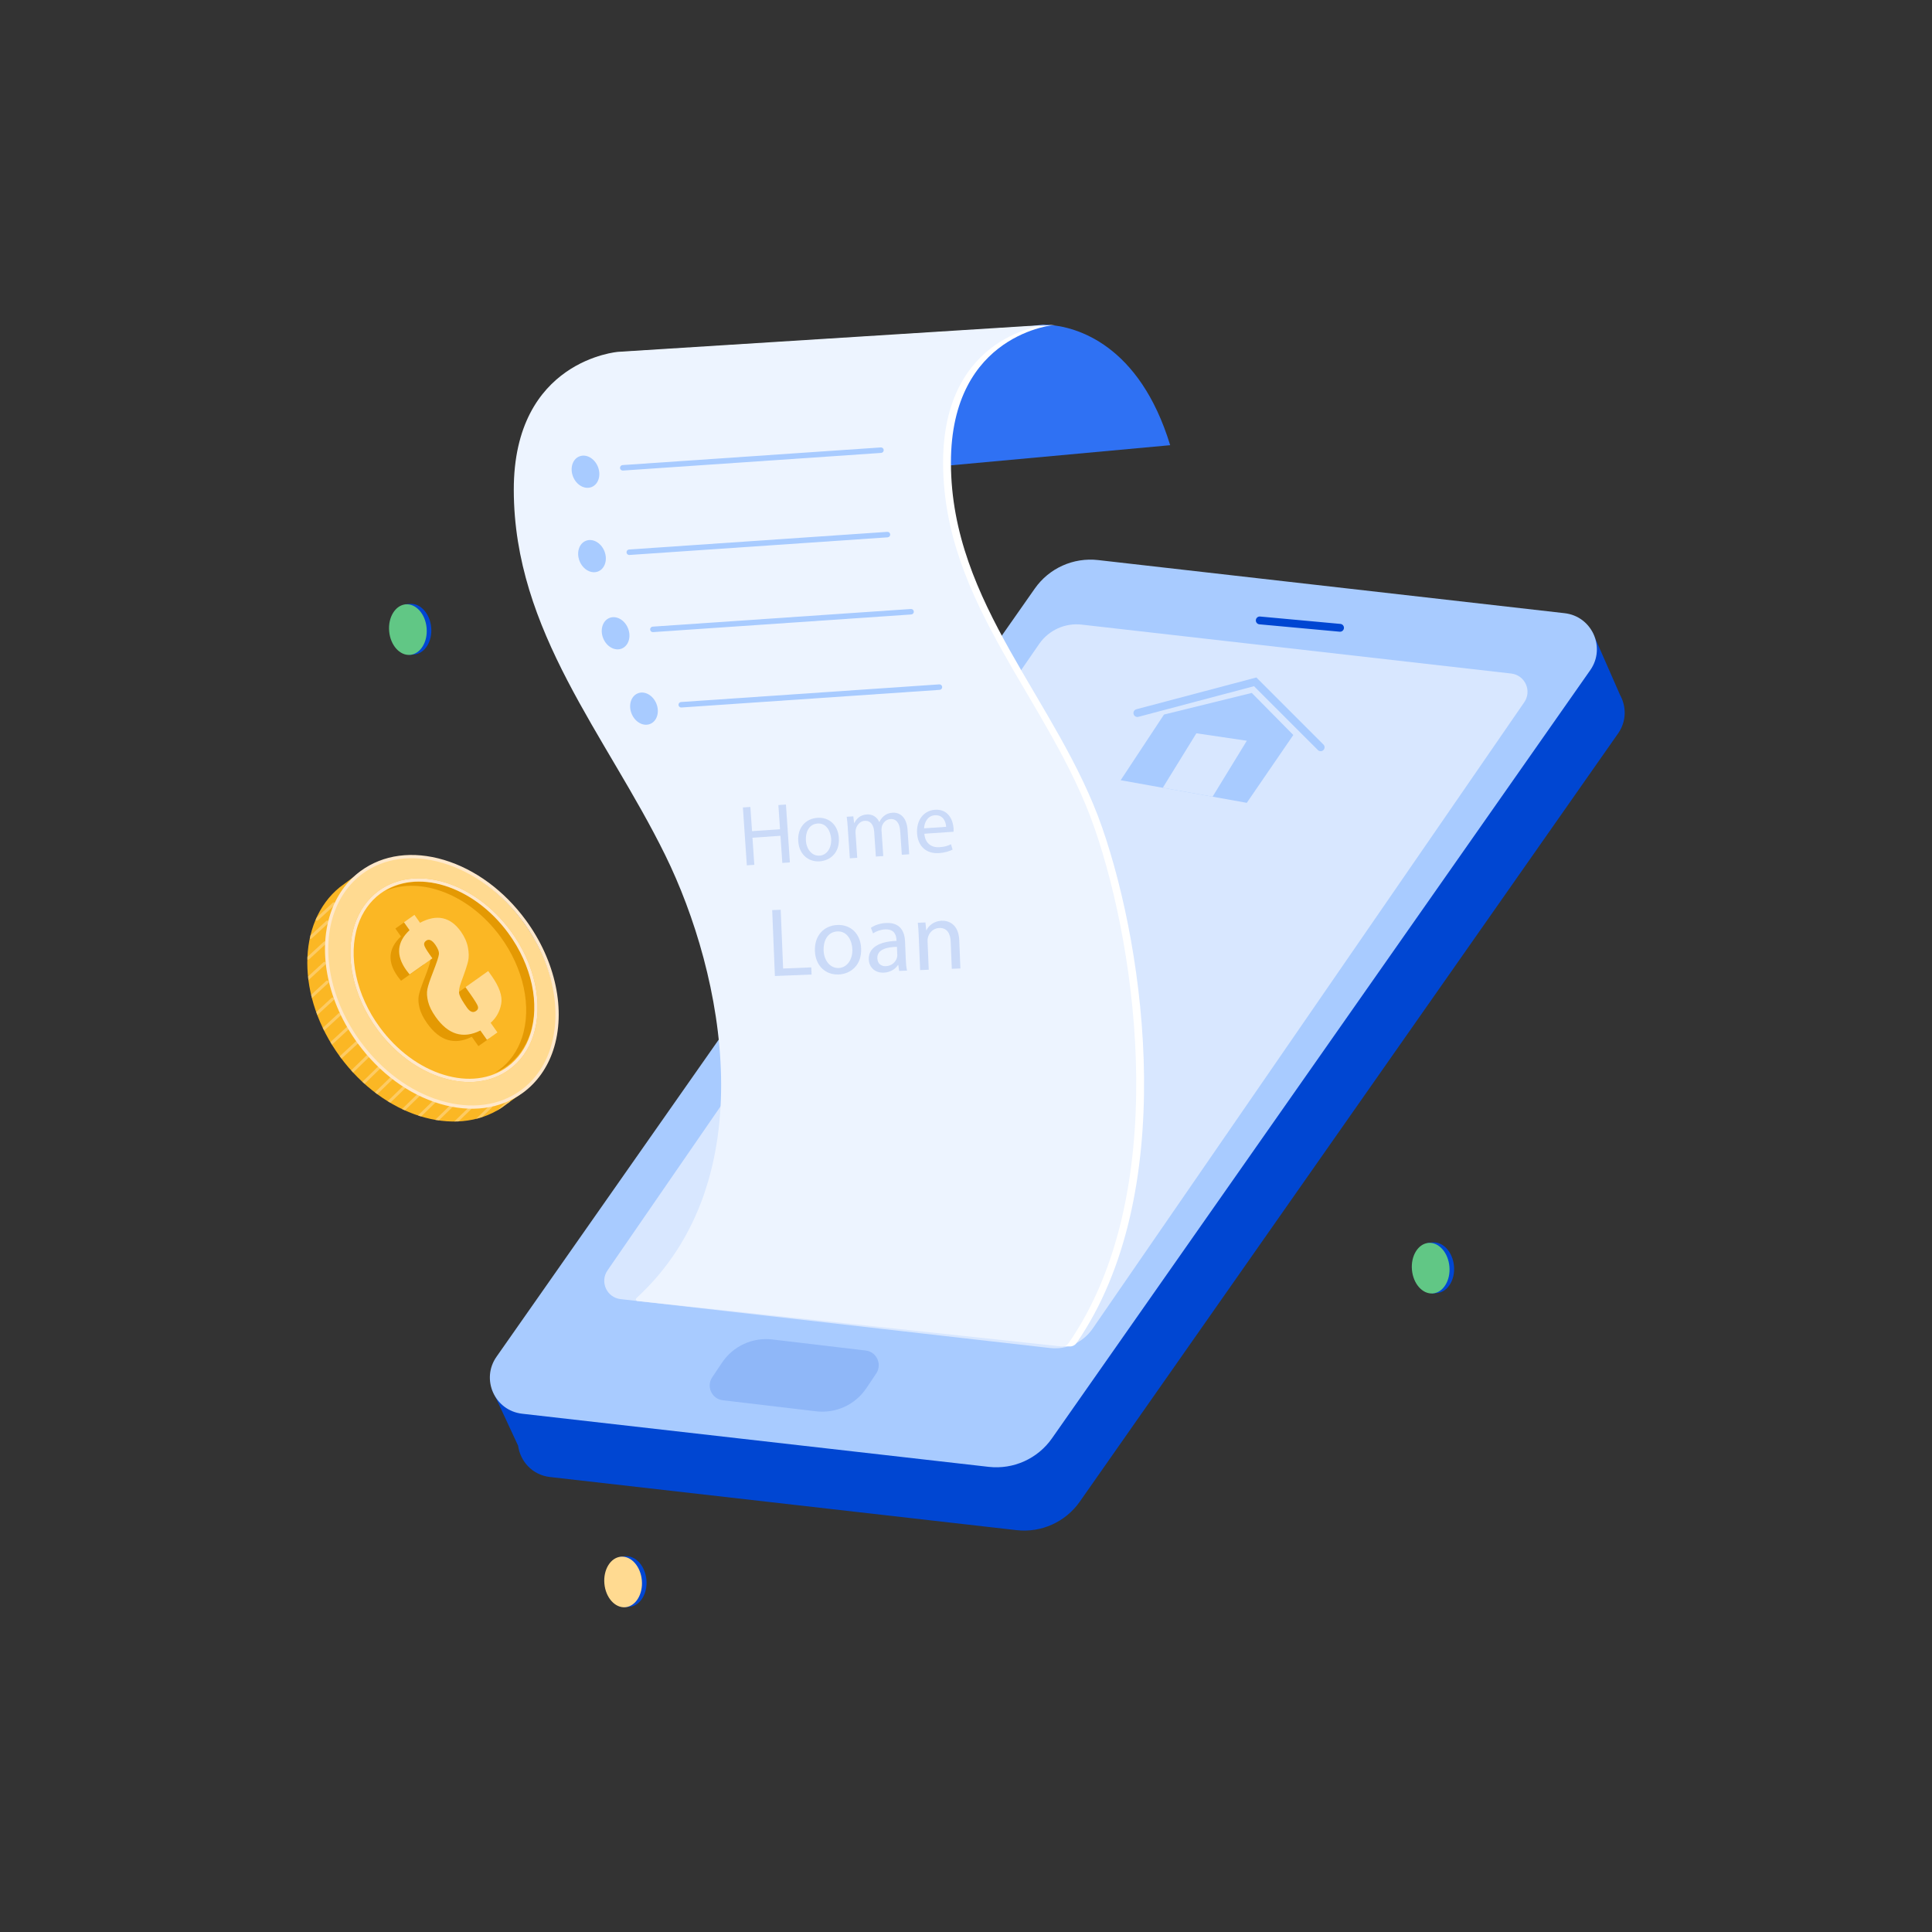 <?xml version="1.0" encoding="utf-8"?>
<svg xmlns="http://www.w3.org/2000/svg" viewBox="0 0 1500 1500">
  <rect x="0" y="0" width="1500" height="1500" fill="#333333" stroke="none"/>
  <defs>
    <clipPath id="a">
      <path d="m417.9,815.63c5.51-27.86-2.31-61.68-23.66-90.79-21.36-29.12-51.26-46.73-79.5-49.84l-32.85.43-18.13,13.43c-33.5,27.28-33.69,85.32.21,131.54,33.9,46.21,89.32,63.47,125.4,39.71l18.25-13.26,10.28-31.21Z" fill="none"/>
    </clipPath>
  </defs>
  <path d="m417.9,815.63c5.51-27.86-2.31-61.68-23.66-90.79-21.36-29.12-51.26-46.73-79.5-49.84l-32.85.43-18.13,13.43c-33.5,27.28-33.69,85.32.21,131.54,33.9,46.21,89.32,63.47,125.4,39.71l18.25-13.26,10.28-31.21Z" fill="#fbb724"/>
  <g clip-path="url(#a)">
    <path d="m285.71,818.79c-.29,0-.59.1-.82.33l-12.3,11.97c-.46.44-.47,1.17-.02,1.63.44.46,1.17.47,1.63.02l12.3-11.97c.46-.44.47-1.17.02-1.63-.22-.23-.51-.34-.81-.35Z" fill="#ffda91" opacity=".58"/>
    <path d="m294.61,827.48c-.29,0-.59.1-.82.33l-12.3,11.97c-.46.44-.47,1.17-.02,1.63.44.46,1.17.47,1.63.02l12.3-11.97c.46-.44.47-1.17.02-1.63-.22-.23-.51-.34-.81-.35Z" fill="#ffda91" opacity=".58"/>
    <path d="m304.31,835.68c-.29,0-.59.1-.82.33l-12.3,11.97c-.46.44-.47,1.17-.02,1.63.44.46,1.17.47,1.63.02l12.3-11.97c.46-.44.47-1.17.02-1.63-.22-.23-.51-.34-.81-.35Z" fill="#ffda91" opacity=".58"/>
    <path d="m314.03,842.72c-.29,0-.59.1-.82.33l-12.3,11.97c-.46.44-.47,1.17-.02,1.63.44.46,1.17.47,1.63.02l12.3-11.97c.46-.44.47-1.17.02-1.63-.22-.23-.51-.34-.81-.35Z" fill="#ffda91" opacity=".58"/>
    <path d="m325.06,848.94c-.29,0-.59.1-.82.33l-12.3,11.97c-.46.44-.47,1.17-.02,1.63s1.17.47,1.63.02l12.3-11.97c.46-.44.47-1.17.02-1.63-.22-.23-.51-.34-.81-.35Z" fill="#ffda91" opacity=".58"/>
    <path d="m337.13,854.2c-.29,0-.59.1-.82.33l-12.3,11.97c-.46.44-.47,1.17-.02,1.63.44.46,1.17.47,1.63.02l12.3-11.97c.46-.44.47-1.17.02-1.63-.22-.23-.51-.34-.81-.35Z" fill="#ffda91" opacity=".58"/>
    <path d="m350.69,857.43c-.29,0-.59.1-.82.33l-12.3,11.97c-.46.44-.47,1.17-.02,1.63.44.46,1.17.47,1.63.02l12.3-11.97c.46-.44.47-1.17.02-1.63-.22-.23-.51-.34-.81-.35Z" fill="#ffda91" opacity=".58"/>
    <path d="m365.74,858.49c-.29,0-.59.1-.82.33l-12.3,11.97c-.46.44-.47,1.17-.02,1.63.44.46,1.17.47,1.63.02l12.3-11.97c.46-.44.47-1.17.02-1.63-.22-.23-.51-.34-.81-.35Z" fill="#ffda91" opacity=".58"/>
    <path d="m381.18,857.84c-.29,0-.59.1-.82.33l-12.3,11.97c-.46.44-.47,1.17-.02,1.63s1.17.47,1.63.02l12.3-11.97c.46-.44.47-1.17.02-1.63-.22-.23-.51-.34-.81-.35Z" fill="#ffda91" opacity=".58"/>
    <path d="m394.91,853.98c-.29,0-.59.1-.82.33l-12.3,11.97c-.46.44-.47,1.17-.02,1.63s1.17.47,1.63.02l12.3-11.97c.46-.44.47-1.17.02-1.63-.22-.23-.51-.34-.81-.35Z" fill="#ffda91" opacity=".58"/>
    <path d="m277.04,808.26c-.28,0-.57.1-.8.3l-12.98,11.96c-.47.43-.5,1.16-.07,1.63.43.47,1.16.5,1.63.07l12.98-11.96c.47-.43.5-1.16.07-1.63-.22-.24-.53-.37-.83-.37Z" fill="#ffda91" opacity=".58"/>
    <path d="m269.7,797.38c-.28,0-.57.1-.8.3l-12.98,11.96c-.47.43-.5,1.16-.07,1.63.43.47,1.16.5,1.63.07l12.98-11.96c.47-.43.5-1.16.07-1.63-.22-.24-.53-.37-.83-.37Z" fill="#ffda91" opacity=".58"/>
    <path d="m263.5,786.58c-.28,0-.57.1-.8.3l-12.98,11.96c-.47.43-.5,1.16-.07,1.63.43.47,1.16.5,1.63.07l12.98-11.96c.47-.43.5-1.16.07-1.63-.22-.24-.53-.37-.83-.37Z" fill="#ffda91" opacity=".58"/>
    <path d="m258.25,774.45c-.28,0-.57.1-.8.3l-12.98,11.96c-.47.43-.5,1.16-.07,1.63.43.47,1.16.5,1.63.07l12.98-11.96c.47-.43.5-1.16.07-1.63-.22-.24-.53-.37-.83-.37Z" fill="#ffda91" opacity=".58"/>
    <path d="m254.03,761.32c-.28,0-.57.1-.8.3l-12.98,11.96c-.47.43-.5,1.16-.07,1.63.43.47,1.16.5,1.63.07l12.98-11.96c.47-.43.5-1.16.07-1.63-.22-.24-.53-.37-.83-.37Z" fill="#ffda91" opacity=".58"/>
    <path d="m251.97,746.79c-.28,0-.57.1-.8.3l-12.98,11.96c-.47.43-.5,1.16-.07,1.63.43.47,1.16.5,1.63.07l12.98-11.96c.47-.43.5-1.16.07-1.63-.22-.24-.53-.37-.83-.37Z" fill="#ffda91" opacity=".58"/>
    <path d="m252.2,730.88c-.28,0-.57.1-.8.3l-12.98,11.96c-.47.43-.5,1.16-.07,1.63.43.47,1.16.5,1.63.07l12.98-11.96c.47-.43.5-1.16.07-1.63-.22-.24-.53-.37-.83-.37Z" fill="#ffda91" opacity=".58"/>
    <path d="m254.16,714.69c-.28,0-.57.1-.8.3l-12.98,11.95c-.47.43-.5,1.16-.07,1.63.43.47,1.16.5,1.63.07l12.98-11.95c.47-.43.5-1.16.07-1.63-.22-.24-.53-.37-.83-.37Z" fill="#ffda91" opacity=".58"/>
    <path d="m259.18,700.56c-.28,0-.57.1-.8.3l-12.98,11.95c-.47.43-.5,1.16-.07,1.63.43.47,1.16.5,1.63.07l12.98-11.95c.47-.43.5-1.16.07-1.63-.22-.24-.53-.37-.83-.37Z" fill="#ffda91" opacity=".58"/>
  </g>
  <path d="m405.52,847.81c-35.04,25.7-91.55,8.22-126.21-39.03-34.66-47.26-34.35-106.4.69-132.1,35.04-25.7,91.54-8.23,126.2,39.03,34.66,47.26,34.35,106.4-.69,132.1Z" fill="#ffda91"/>
  <path d="m275.42,717.74c3.56-10.79,9.95-19.8,18.47-26.05,28.62-20.99,74.71-6.99,102.73,31.22,18.82,25.65,25.48,56.81,17.38,81.33-3.56,10.79-9.95,19.8-18.47,26.04-13.92,10.21-32.31,12.55-51.77,6.58-19.33-5.93-37.43-19.35-50.96-37.81-18.81-25.65-25.47-56.81-17.38-81.32Z" fill="#fbb724"/>
  <path d="m411.62,802.36c-3.43,10.4-9.59,19.08-17.8,25.11-3.03,2.23-6.3,4.04-9.74,5.49,1.15-.7,2.29-1.44,3.39-2.24,8.21-6.02,14.37-14.71,17.8-25.11,7.8-23.63,1.38-53.67-16.76-78.4-24.06-32.8-61.92-47.08-89.41-35.52,27.73-16.96,69.78-3.13,95.75,32.28,18.14,24.73,24.56,54.77,16.76,78.4Z" fill="#e49903"/>
  <path d="m256.57,709.29c4.51-13.67,12.61-25.09,23.42-33.02,17.47-12.83,40.46-15.88,64.75-8.61,24.15,7.24,46.71,23.85,63.52,46.78,23.21,31.67,31.36,70.32,21.27,100.88-4.51,13.66-12.61,25.08-23.42,33.02-17.47,12.83-40.47,15.88-64.75,8.61-24.16-7.24-46.71-23.85-63.52-46.78-23.21-31.66-31.36-70.32-21.27-100.88Zm170.56,105.24c9.84-29.8,1.82-67.58-20.91-98.59-16.48-22.49-38.57-38.78-62.2-45.85-23.5-7.04-45.71-4.12-62.52,8.22-10.38,7.62-18.17,18.61-22.52,31.78-9.84,29.8-1.82,67.57,20.91,98.59,16.48,22.49,38.57,38.77,62.2,45.85,23.5,7.04,45.71,4.12,62.53-8.22,10.38-7.62,18.17-18.61,22.52-31.77Z" fill="#ffe8cb"/>
  <path d="m275.42,717.74c3.56-10.79,9.95-19.8,18.47-26.05,28.62-20.99,74.71-6.99,102.73,31.22,18.82,25.65,25.48,56.81,17.38,81.33-3.56,10.79-9.95,19.8-18.47,26.04-13.92,10.21-32.31,12.55-51.77,6.58-19.33-5.93-37.43-19.35-50.96-37.81-18.81-25.65-25.47-56.81-17.38-81.32Zm136.18,85.71c7.84-23.75,1.32-54.03-17.02-79.03-27.2-37.08-71.69-50.84-99.19-30.68-8.09,5.94-14.17,14.51-17.56,24.79-7.84,23.75-1.32,54.03,17.02,79.03,13.21,18.02,30.85,31.12,49.66,36.88,18.68,5.73,36.27,3.52,49.53-6.2,8.09-5.94,14.16-14.51,17.56-24.79Z" fill="#ffe8cb"/>
  <path d="m308.63,757.92c-4.01-5.68-5.8-11.09-5.36-16.23.44-5.14,3.11-10.02,8.04-14.63l-4.33-6.14,8.13-5.75,4.34,6.14c6.52-3.46,12.43-4.62,17.73-3.46,5.29,1.15,9.97,4.62,14.03,10.36,2.8,3.96,4.6,8.02,5.41,12.16.8,4.14.85,7.77.13,10.87-.72,3.1-2.48,8.4-5.27,15.9-1.7,4.47-2.16,7.84-1.4,10.09.75,2.25,2.66,5.53,5.71,9.84,1.21,1.72,2.42,2.8,3.61,3.26,1.2.47,2.4.27,3.6-.57,1.4-.99,1.84-2.24,1.32-3.75-.52-1.51-2.61-4.85-6.26-10.03l-3.32-4.71,17.68-12.49,2.65,3.76c6.06,8.57,8.53,15.82,7.43,21.76-1.1,5.94-3.84,10.83-8.2,14.68l5.28,7.48-8.14,5.75-5.12-7.24c-6.72,3.36-12.97,4.16-18.77,2.4-5.79-1.76-11.11-6.07-15.95-12.93-3.02-4.29-4.99-8.26-5.89-11.92-.9-3.67-1.1-6.87-.57-9.59.53-2.72,1.99-7.15,4.4-13.27,2.81-7.22,4.34-11.82,4.56-13.78.25-1.99-.68-4.49-2.81-7.51-1.28-1.81-2.5-2.97-3.69-3.49-1.17-.53-2.31-.41-3.38.36-1.34.94-1.85,2.09-1.52,3.43.34,1.33,1.69,3.7,4.09,7.1l2.25,3.19-17.68,12.49c-1.26-1.54-2.17-2.71-2.73-3.5Z" fill="#e49903"/>
  <path d="m315.3,753.03c-4.01-5.68-5.8-11.09-5.36-16.23.44-5.13,3.11-10.01,8.04-14.62l-4.34-6.14,8.14-5.75,4.33,6.15c6.52-3.47,12.43-4.62,17.73-3.46,5.3,1.16,9.98,4.61,14.04,10.36,2.8,3.97,4.6,8.02,5.41,12.16.8,4.14.85,7.76.13,10.86-.72,3.1-2.48,8.4-5.28,15.9-1.69,4.47-2.15,7.84-1.4,10.09.76,2.25,2.65,5.53,5.71,9.85,1.21,1.72,2.41,2.8,3.61,3.26,1.2.47,2.4.27,3.6-.57,1.4-.99,1.84-2.23,1.32-3.75-.52-1.51-2.61-4.86-6.27-10.03l-3.33-4.71,17.68-12.49,2.65,3.76c6.06,8.57,8.53,15.82,7.43,21.76-1.09,5.93-3.83,10.83-8.2,14.67l5.28,7.48-8.14,5.74-5.11-7.24c-6.72,3.37-12.97,4.16-18.76,2.4-5.8-1.76-11.11-6.07-15.95-12.93-3.03-4.29-4.99-8.26-5.89-11.92-.91-3.66-1.1-6.87-.57-9.59.52-2.73,1.99-7.15,4.4-13.28,2.81-7.23,4.34-11.82,4.57-13.78.25-1.99-.68-4.49-2.81-7.51-1.28-1.81-2.5-2.97-3.69-3.49-1.17-.53-2.31-.41-3.39.36-1.34.95-1.85,2.09-1.52,3.42.33,1.34,1.69,3.71,4.09,7.1l2.26,3.19-17.68,12.49c-1.26-1.54-2.17-2.7-2.73-3.5Z" fill="#ffda91"/>
  <path d="m1257.68,539.34h.03s-21.45-48.88-21.45-48.88l-26.4,31.74-335.7-38.23c-19.2-2.19-38.05,6.3-49.14,22.13l-406.61,580.26-36.62-7.95,20.4,43.9.04-.04c1.59,12.15,10.98,22.91,24.76,24.48l362.22,41.25c19.2,2.19,38.05-6.3,49.14-22.13l417.94-596.43c6.71-9.58,6.45-21.17,1.39-30.11Z" fill="#0046d2"/>
  <path d="m767.6,1138.86l-362.22-41.25c-21.26-2.42-32.19-26.7-19.91-44.22l417.94-596.43c11.09-15.82,29.94-24.31,49.14-22.13l362.22,41.25c21.26,2.42,32.19,26.7,19.91,44.22l-417.94,596.43c-11.09,15.82-29.94,24.31-49.14,22.13Z" fill="#a8cbff"/>
  <path d="m815.24,1046.6l-333.43-37.97c-10.76-1.23-16.29-13.51-10.08-22.38l335.21-486.47c7.43-10.6,20.06-16.29,32.92-14.82l333.43,37.97c10.76,1.23,16.29,13.51,10.08,22.38l-335.21,486.47c-7.43,10.6-20.06,16.29-32.92,14.82Z" fill="#d8e7ff"/>
  <polygon fill="#a8cbff" points="903.73 554.77 870.08 605.76 968 623.31 1004.12 570.65 971.88 537.99 903.73 554.77"/>
  <path d="m1025.35,583.22c-.78,0-1.56-.3-2.15-.89l-49.57-49.57-89.8,23.79c-1.63.43-3.29-.54-3.72-2.16-.43-1.62.54-3.29,2.16-3.72l93.18-24.68,52.05,52.05c1.19,1.19,1.19,3.11,0,4.3-.59.59-1.37.89-2.15.89Z" fill="#a8cbff"/>
  <polyline fill="#d8e7ff" points="902.78 611.62 928.86 569.33 968.03 575.11 941.45 618.55"/>
  <path d="m1040.4,490.46c-.09,0-.19,0-.28-.01l-62.33-5.73c-1.67-.15-2.9-1.63-2.75-3.3.16-1.67,1.62-2.9,3.31-2.75l62.33,5.73c1.67.15,2.9,1.63,2.75,3.3-.15,1.58-1.47,2.76-3.02,2.76Z" fill="#0046d2"/>
  <path d="m734.96,276.22s55.79-25.34,78.34-24.06c22.55,1.28,71.36,15.38,95.23,93.49l-224.55,20.61,50.98-90.04Z" fill="#2f71f3"/>
  <path d="m633.65,1095.73l-72.49-8.58c-8.53-1.01-12.97-10.67-8.2-17.81l7.66-11.43c8.6-12.83,23.66-19.77,39-17.95l72.49,8.58c8.53,1.01,12.97,10.67,8.2,17.81l-7.66,11.43c-8.6,12.83-23.66,19.77-39,17.95Z" fill="#0046d2" opacity=".15"/>
  <path d="m500.95,1010.1c-1.13-.12-1.57-1.51-.73-2.28,99.87-91.65,67.88-251.28,22.27-344.04-45.69-92.92-117.36-173.47-117.51-283.39-.13-101.02,81.08-107.23,81.08-107.23l333.32-21.01s-81.21,6.21-81.08,107.23c.14,109.92,83.39,185.04,117.51,283.39,33.81,97.46,59.28,284.9-19.97,399.91-1.33,1.94-3.66,2.95-5.99,2.65l-328.89-35.25Z" fill="#fff"/>
  <path d="m494.87,1010.1c-1.13-.12-1.57-1.51-.73-2.28,99.87-91.65,67.88-251.28,22.27-344.04-45.69-92.92-117.36-173.47-117.51-283.39-.13-101.02,81.08-107.23,81.08-107.23l333.32-21.01s-81.21,6.21-81.08,107.23c.14,109.92,83.39,185.04,117.51,283.39,33.81,97.46,59.28,284.9-19.97,399.91-1.33,1.94-3.66,2.95-5.99,2.65l-328.89-35.25Z" fill="#edf4ff"/>
  <ellipse cx="454.57" cy="366.25" fill="#a8cbff" rx="10.38" ry="12.81" transform="rotate(-21.94 454.548 366.24)"/>
  <path d="m483.5,365.34c-1.11,0-2.04-.86-2.12-1.98-.08-1.17.8-2.19,1.98-2.27l200.47-13.7c1.19-.08,2.19.8,2.27,1.98s-.8,2.19-1.98,2.27l-200.47,13.7c-.05,0-.1,0-.15,0Z" fill="#a8cbff"/>
  <ellipse cx="459.62" cy="431.79" fill="#a8cbff" rx="10.38" ry="12.81" transform="rotate(-21.94 459.59 431.773)"/>
  <path d="m488.55,430.88c-1.11,0-2.04-.86-2.12-1.98-.08-1.17.8-2.19,1.98-2.27l200.47-13.7c1.18-.08,2.19.8,2.27,1.98s-.8,2.19-1.98,2.27l-200.47,13.7c-.05,0-.1,0-.15,0Z" fill="#a8cbff"/>
  <ellipse cx="477.94" cy="491.68" fill="#a8cbff" rx="10.38" ry="12.81" transform="rotate(-21.94 477.904 491.66)"/>
  <path d="m506.88,490.77c-1.11,0-2.04-.86-2.12-1.98-.08-1.17.8-2.19,1.98-2.27l200.47-13.7c1.17-.1,2.19.8,2.27,1.98s-.8,2.19-1.98,2.27l-200.47,13.7c-.05,0-.1,0-.15,0Z" fill="#a8cbff"/>
  <ellipse cx="499.98" cy="550.21" fill="#a8cbff" rx="10.38" ry="12.81" transform="rotate(-21.94 499.935 550.182)"/>
  <path d="m528.91,549.3c-1.11,0-2.04-.86-2.12-1.98-.08-1.17.8-2.19,1.98-2.27l200.47-13.7c1.19-.07,2.19.8,2.27,1.98s-.8,2.19-1.98,2.27l-200.47,13.7c-.05,0-.1,0-.15,0Z" fill="#a8cbff"/>
  <g opacity=".15">
    <path d="m582.59,626.52l1.28,18.8,21.74-1.48-1.28-18.8,5.87-.4,3.06,44.94-5.87.4-1.44-21.07-21.74,1.48,1.43,21.07-5.8.39-3.06-44.94,5.8-.39Z" fill="#0046d2"/>
    <path d="m651.27,650.51c.81,11.94-7.1,17.7-14.9,18.23-8.73.6-15.9-5.35-16.6-15.55-.74-10.8,5.9-17.62,14.84-18.23,9.27-.63,16,5.68,16.67,15.54Zm-25.58,2.08c.48,7.07,4.91,12.13,10.65,11.73,5.6-.38,9.44-5.94,8.95-13.2-.37-5.47-3.58-12.22-10.51-11.74-6.93.47-9.5,7.08-9.08,13.21Z" fill="#0046d2"/>
    <path d="m658.24,642.86c-.23-3.33-.48-6.06-.86-8.72l5.13-.35.62,5.18h.2c1.59-3.2,4.4-6.28,9.73-6.64,4.4-.3,7.92,2.14,9.58,5.84h.13c.88-1.88,2.05-3.36,3.31-4.45,1.83-1.6,3.91-2.54,6.98-2.75,4.27-.29,10.79,2.08,11.56,13.28l1.29,19-5.73.39-1.25-18.27c-.42-6.2-2.94-9.78-7.68-9.46-3.34.23-5.77,2.87-6.57,5.81-.21.82-.34,1.9-.27,2.97l1.36,19.94-5.74.39-1.32-19.34c-.35-5.14-2.87-8.71-7.34-8.41-3.67.25-6.13,3.37-6.87,6.36-.28.89-.34,1.9-.27,2.9l1.33,19.47-5.74.39-1.6-23.54Z" fill="#0046d2"/>
    <path d="m717.66,647.31c.67,7.93,5.97,10.85,11.83,10.45,4.2-.29,6.69-1.19,8.82-2.28l1.29,4.13c-2,1.07-5.46,2.38-10.6,2.73-9.94.68-16.32-5.45-16.98-15.19-.66-9.74,4.55-17.79,13.95-18.44,10.54-.72,13.97,8.36,14.37,14.3.08,1.2.01,2.14-.01,2.75l-22.67,1.55Zm16.92-5.37c-.19-3.74-2.18-9.43-8.79-8.98-5.93.4-8.16,6.05-8.35,10.15l17.14-1.17Z" fill="#0046d2"/>
  </g>
  <g opacity=".15">
    <path d="m599.53,706.61l6.61-.27,1.87,45.62,21.86-.89.23,5.54-28.47,1.16-2.1-51.16Z" fill="#0046d2"/>
    <path d="m668.58,736.33c.55,13.59-8.62,19.89-17.49,20.26-9.94.41-17.91-6.57-18.39-18.18-.5-12.3,7.25-19.84,17.42-20.25,10.55-.43,18,6.94,18.46,18.18Zm-29.13,1.57c.33,8.05,5.21,13.93,11.74,13.66,6.37-.26,10.91-6.45,10.57-14.73-.26-6.22-3.69-13.99-11.59-13.67-7.89.32-11.01,7.75-10.73,14.73Z" fill="#0046d2"/>
    <path d="m698.14,753.83l-.72-4.61h-.23c-1.93,2.98-5.77,5.72-11.01,5.94-7.44.3-11.45-4.78-11.67-10.09-.36-8.88,7.33-14.06,21.53-14.57l-.03-.76c-.12-3.04-1.18-8.47-8.7-8.16-3.42.14-6.94,1.35-9.45,3.12l-1.7-4.34c2.96-2.1,7.31-3.57,11.94-3.76,11.24-.46,14.28,7.1,14.58,14.46l.56,13.74c.13,3.19.41,6.29.97,8.78l-6.07.25Zm-1.75-18.71c-7.29.15-15.52,1.77-15.22,8.91.18,4.33,3.15,6.26,6.56,6.12,4.78-.2,7.69-3.36,8.63-6.51.2-.69.32-1.46.29-2.14l-.26-6.38Z" fill="#0046d2"/>
    <path d="m713.29,726.37c-.16-3.8-.36-6.9-.71-9.93l5.92-.24.63,6.06h.15c1.68-3.57,5.79-7.16,11.86-7.41,5.09-.21,13.11,2.5,13.62,15.11l.9,21.94-6.68.27-.87-21.18c-.24-5.92-2.64-10.76-8.94-10.51-4.4.18-7.69,3.43-8.68,7.2-.27.85-.37,1.99-.33,3.13l.91,22.09-6.68.27-1.1-26.8Z" fill="#0046d2"/>
  </g>
  <path d="m1103.98,968.91c-3.55,3.89-5.56,10.01-4.97,16.69.59,6.68,3.65,12.35,7.83,15.56l5.26,3.09,4.17-.39c7.94-1.11,13.55-10.31,12.61-20.9-.94-10.6-8.08-18.66-16.09-18.36l-4.17.35-4.63,3.97Z" fill="#0046d2"/>
  <path d="m1109.04,964.99c8.03-.71,15.32,7.5,16.28,18.33.96,10.83-4.78,20.19-12.81,20.9-8.03.71-15.32-7.49-16.28-18.33-.96-10.83,4.78-20.19,12.81-20.91Z" fill="#61c785"/>
  <path d="m309.89,473.13c-3.55,3.89-5.56,10.01-4.97,16.69.59,6.68,3.65,12.35,7.83,15.56l5.26,3.09,4.17-.39c7.94-1.11,13.55-10.31,12.61-20.9-.94-10.6-8.08-18.66-16.09-18.36l-4.17.35-4.63,3.97Z" fill="#0046d2"/>
  <path d="m314.95,469.21c8.03-.71,15.32,7.5,16.28,18.33.96,10.83-4.78,20.19-12.81,20.9-8.03.71-15.32-7.49-16.28-18.33-.96-10.83,4.78-20.19,12.81-20.91Z" fill="#61c785"/>
  <path d="m476.99,1212.53c-3.55,3.89-5.56,10.01-4.97,16.69.59,6.68,3.65,12.35,7.83,15.56l5.26,3.09,4.17-.39c7.94-1.11,13.55-10.31,12.61-20.9-.94-10.6-8.08-18.66-16.09-18.36l-4.17.35-4.63,3.97Z" fill="#0046d2"/>
  <path d="m482.05,1208.62c8.03-.71,15.32,7.5,16.28,18.33.96,10.83-4.78,20.19-12.81,20.9-8.03.71-15.32-7.49-16.28-18.33-.96-10.83,4.78-20.19,12.81-20.91Z" fill="#ffda91"/>
</svg>